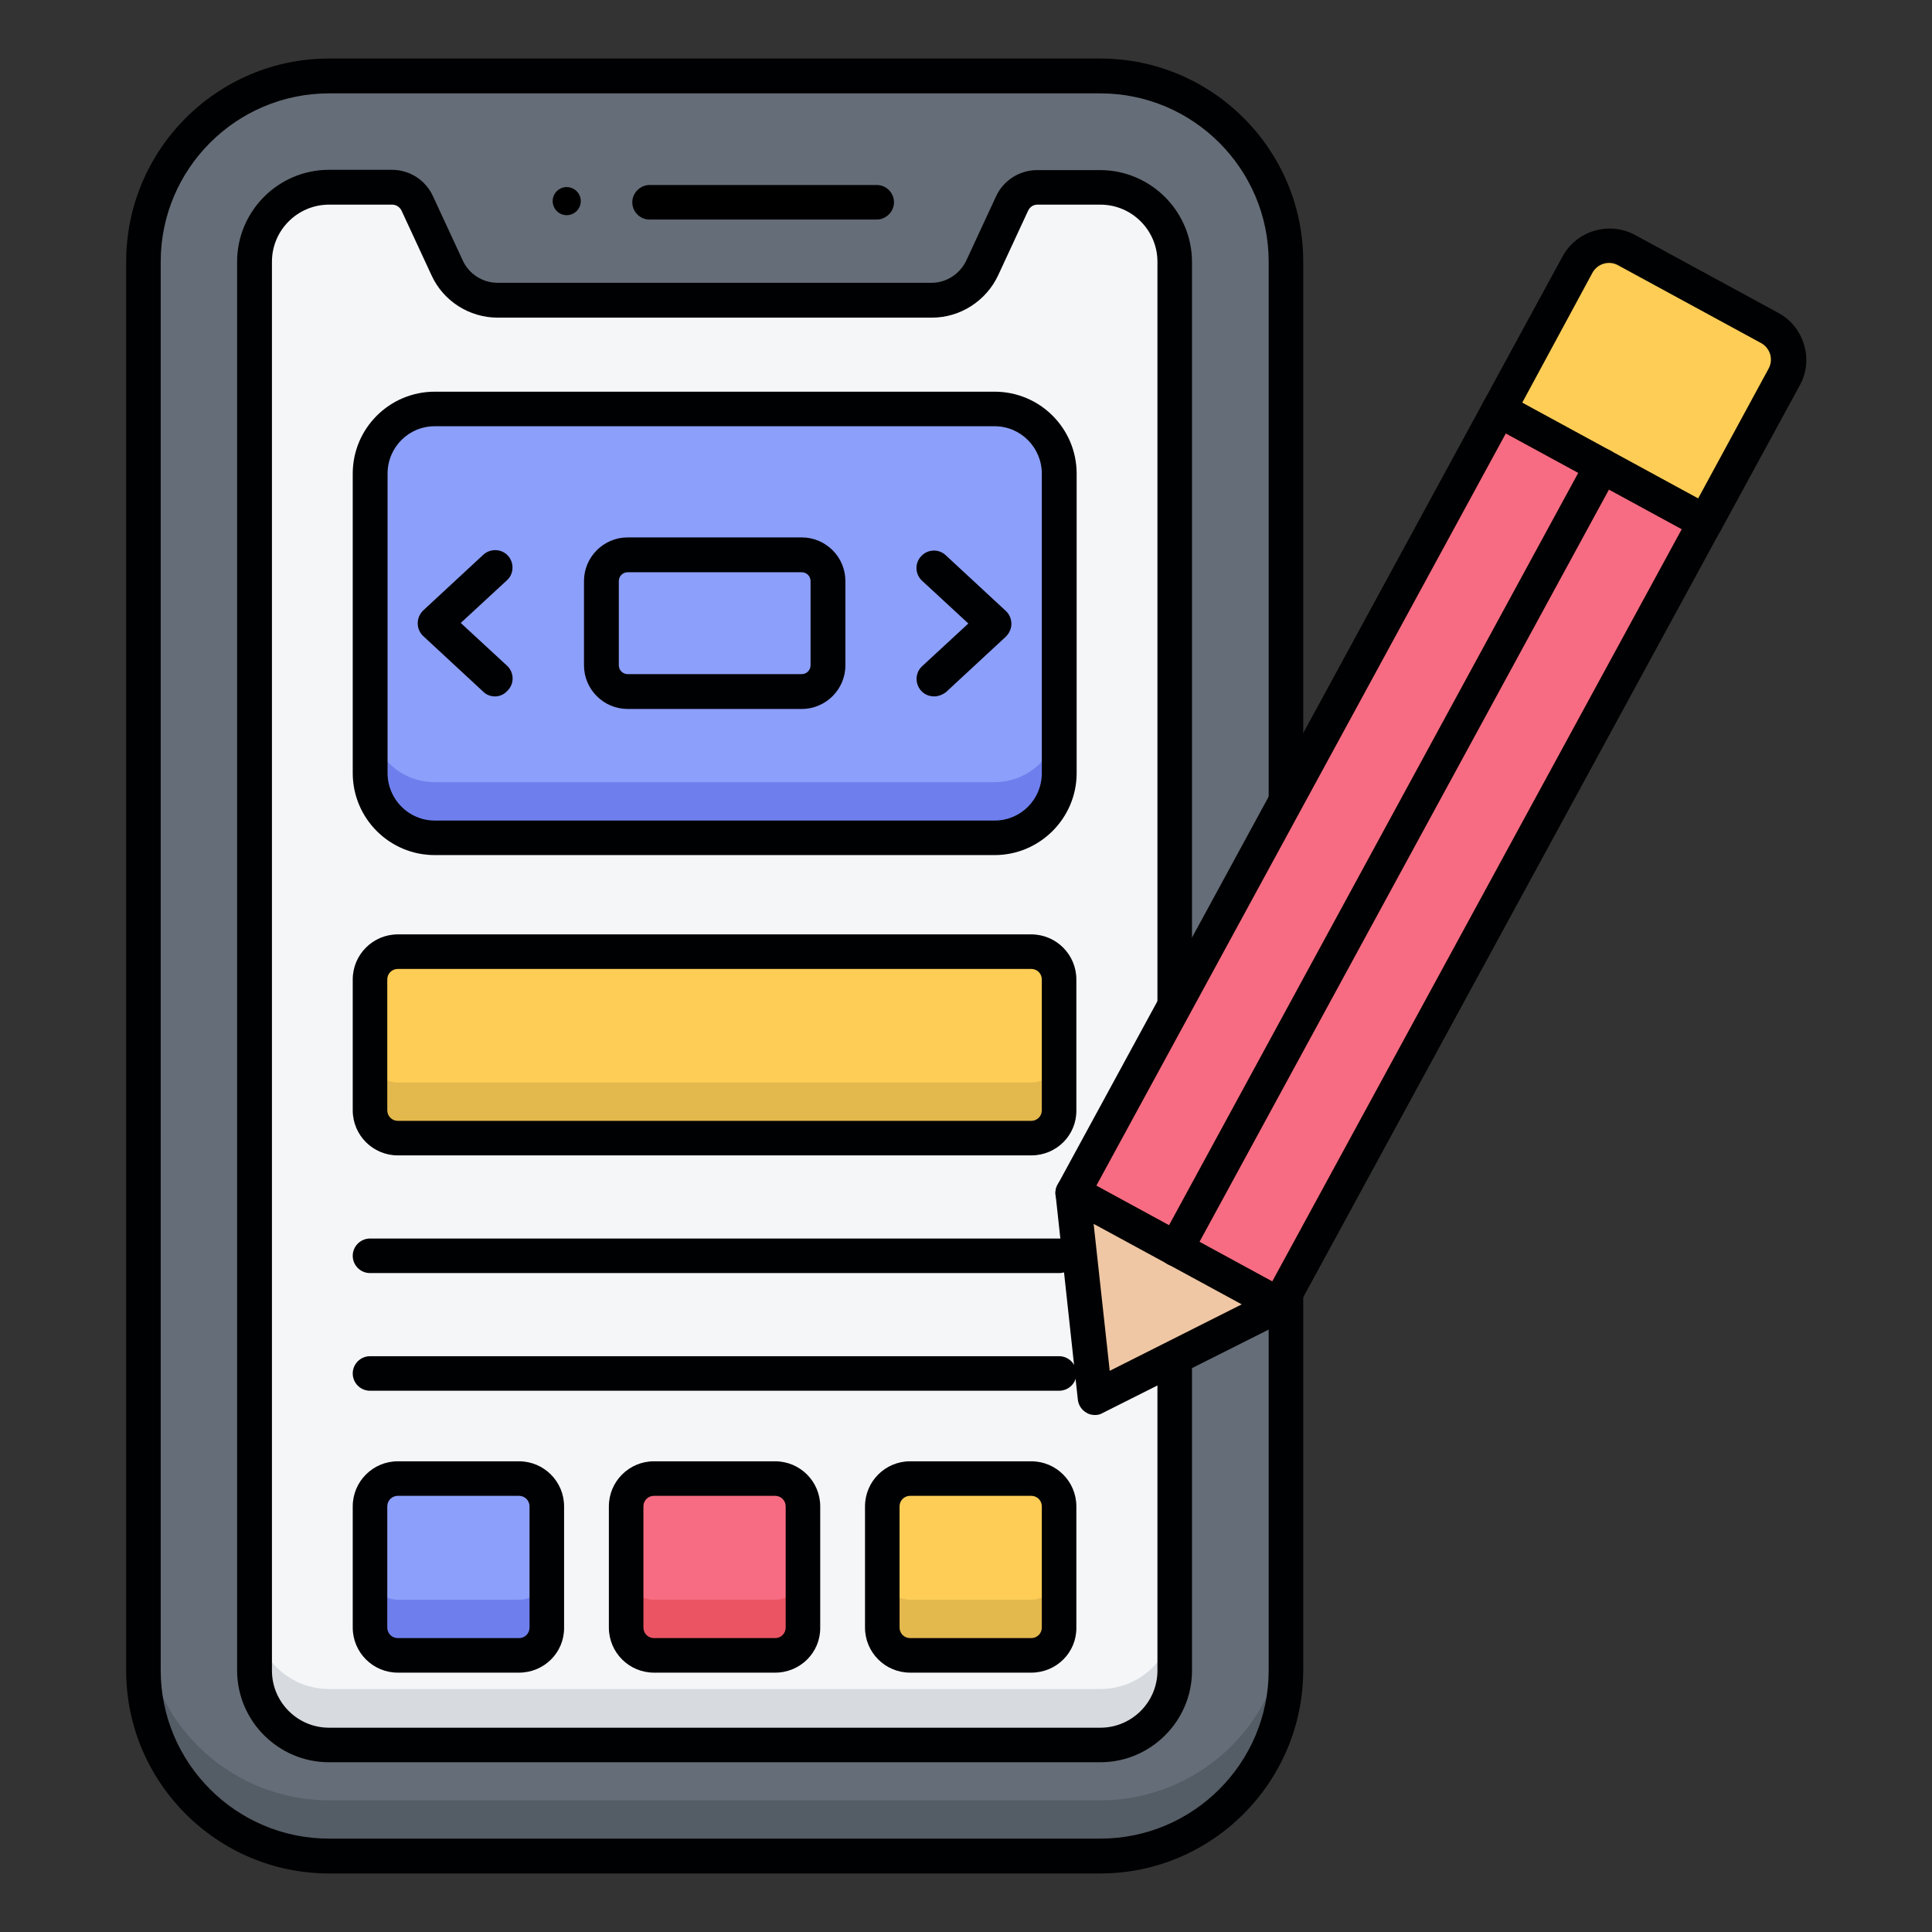 <svg width="66" height="66" viewBox="0 0 66 66" fill="none" xmlns="http://www.w3.org/2000/svg">
<rect x="0" y="0" width="66" height="66" fill="#333333" stroke="none"/>
<path d="M37.44 2.6H11.39C7.81 2.6 4.9 5.5 4.9 9.09V56.91C4.9 60.5 7.81 63.4 11.39 63.4H37.43C41.02 63.4 43.92 60.49 43.92 56.91V9.09C43.93 5.5 41.02 2.6 37.44 2.6Z" fill="#656D78"/>
<path d="M43.93 55.16V57.06C43.93 60.56 41.09 63.4 37.59 63.4H11.24C7.74 63.4 4.9 60.56 4.9 57.06V55.16C4.9 58.66 7.74 61.5 11.24 61.5H37.59C41.09 61.5 43.93 58.66 43.93 55.16Z" fill="#545C66"/>
<path d="M37.59 64H11.24C7.42 64 4.31 60.89 4.31 57.07V8.94C4.31 5.11 7.42 2 11.24 2H37.59C41.41 2 44.52 5.11 44.52 8.93V57.05C44.52 60.88 41.41 64 37.59 64ZM11.24 3.19C8.07 3.19 5.49 5.77 5.49 8.94V57.06C5.49 60.23 8.07 62.81 11.24 62.81H37.59C40.76 62.81 43.34 60.23 43.34 57.06V8.94C43.34 5.77 40.76 3.19 37.59 3.19H11.24Z" fill="#000102"/>
<path d="M40.13 8.94V57.07C40.13 58.47 38.99 59.61 37.59 59.61H11.24C9.84 59.61 8.7 58.47 8.7 57.07V8.94C8.7 7.54 9.84 6.4 11.24 6.4H13.39C13.76 6.4 14.1 6.61 14.25 6.95L15.27 9.15C15.58 9.82 16.25 10.25 16.99 10.25H31.81C32.55 10.25 33.22 9.82 33.53 9.15L34.55 6.95C34.71 6.61 35.04 6.4 35.41 6.4H37.56C38.99 6.4 40.13 7.53 40.13 8.94Z" fill="#F4F6F8"/>
<path d="M40.13 55.16V57.06C40.13 58.46 38.99 59.6 37.59 59.6H11.24C9.84 59.6 8.7 58.46 8.7 57.06V55.16C8.7 56.56 9.84 57.7 11.24 57.7H37.59C38.99 57.7 40.13 56.56 40.13 55.16Z" fill="#D7DADF"/>
<path d="M37.59 60.201H11.24C9.51 60.201 8.1 58.791 8.1 57.061V8.941C8.1 7.211 9.51 5.801 11.24 5.801H13.39C13.99 5.801 14.54 6.151 14.79 6.701L15.81 8.901C16.02 9.361 16.49 9.661 17 9.661H31.82C32.33 9.661 32.79 9.361 33.01 8.901L34.03 6.701C34.28 6.161 34.83 5.811 35.43 5.811H37.58C39.31 5.811 40.72 7.221 40.72 8.951V57.081C40.72 58.791 39.31 60.201 37.59 60.201ZM11.24 6.991C10.17 6.991 9.29 7.861 9.29 8.941V57.071C9.29 58.141 10.16 59.021 11.24 59.021H37.59C38.66 59.021 39.54 58.151 39.54 57.071V8.941C39.54 7.871 38.67 6.991 37.59 6.991H35.44C35.3 6.991 35.18 7.071 35.12 7.201L34.1 9.401C33.69 10.281 32.8 10.851 31.84 10.851H17C16.03 10.851 15.14 10.281 14.74 9.401L13.72 7.201C13.66 7.071 13.53 6.991 13.4 6.991H11.24Z" fill="#000102"/>
<path d="M29.95 7.5H22.19C21.86 7.5 21.6 7.23 21.6 6.91C21.6 6.59 21.87 6.32 22.19 6.32H29.95C30.28 6.32 30.54 6.59 30.54 6.91C30.54 7.23 30.27 7.5 29.95 7.5Z" fill="black"/>
<path d="M19.36 7.351C19.625 7.351 19.84 7.136 19.84 6.871C19.84 6.606 19.625 6.391 19.36 6.391C19.095 6.391 18.88 6.606 18.88 6.871C18.88 7.136 19.095 7.351 19.36 7.351Z" fill="black"/>
<path d="M33.72 13.971H15.11C13.75 13.971 12.64 15.071 12.64 16.441V26.151C12.64 27.511 13.74 28.621 15.11 28.621H33.72C35.08 28.621 36.19 27.521 36.19 26.151V16.441C36.18 15.071 35.08 13.971 33.72 13.971Z" fill="#8C9FFA"/>
<path d="M36.18 24.51V26.41C36.18 27.63 35.19 28.62 33.97 28.62H14.85C13.63 28.62 12.64 27.63 12.64 26.41V24.51C12.64 25.73 13.63 26.72 14.85 26.72H33.97C35.2 26.72 36.18 25.73 36.18 24.51Z" fill="#6E7FED"/>
<path d="M33.98 29.211H14.85C13.3 29.211 12.05 27.951 12.05 26.411V16.181C12.05 14.631 13.31 13.381 14.85 13.381H33.98C35.53 13.381 36.78 14.641 36.78 16.181V26.411C36.78 27.951 35.52 29.211 33.98 29.211ZM14.85 14.561C13.96 14.561 13.24 15.281 13.24 16.181V26.411C13.24 27.301 13.96 28.031 14.85 28.031H33.98C34.87 28.031 35.59 27.311 35.59 26.411V16.181C35.59 15.291 34.87 14.561 33.98 14.561H14.85Z" fill="#000102"/>
<path d="M27.39 24.219H21.44C20.62 24.219 19.95 23.549 19.95 22.729V19.849C19.95 19.029 20.62 18.359 21.44 18.359H27.39C28.21 18.359 28.88 19.029 28.88 19.849V22.729C28.88 23.549 28.21 24.219 27.39 24.219ZM21.44 19.549C21.27 19.549 21.14 19.689 21.14 19.849V22.729C21.14 22.899 21.28 23.029 21.44 23.029H27.39C27.56 23.029 27.69 22.889 27.69 22.729V19.849C27.69 19.679 27.55 19.549 27.39 19.549H21.44Z" fill="#000102"/>
<path d="M31.91 23.79C31.75 23.79 31.59 23.73 31.47 23.6C31.25 23.36 31.26 22.98 31.5 22.76L33.08 21.3L31.5 19.84C31.26 19.62 31.24 19.24 31.47 19C31.69 18.76 32.07 18.74 32.31 18.97L34.36 20.87C34.48 20.98 34.55 21.14 34.55 21.31C34.55 21.48 34.48 21.63 34.36 21.75L32.31 23.65C32.2 23.73 32.06 23.79 31.91 23.79Z" fill="#000102"/>
<path d="M16.91 23.791C16.77 23.791 16.62 23.741 16.51 23.631L14.46 21.731C14.34 21.621 14.27 21.461 14.27 21.291C14.27 21.121 14.34 20.971 14.46 20.851L16.51 18.951C16.75 18.731 17.13 18.741 17.35 18.981C17.57 19.221 17.56 19.601 17.32 19.821L15.74 21.281L17.32 22.741C17.56 22.961 17.58 23.341 17.35 23.581C17.23 23.721 17.07 23.791 16.91 23.791Z" fill="#000102"/>
<path d="M34.18 38.88H14.64C13.54 38.88 12.64 37.98 12.64 36.88V34.5C12.64 33.4 13.54 32.5 14.64 32.5H34.18C35.28 32.5 36.18 33.4 36.18 34.5V36.87C36.18 37.98 35.29 38.88 34.18 38.88Z" fill="#FDCD56"/>
<path d="M36.18 36.029V37.929C36.18 38.449 35.75 38.879 35.23 38.879H13.59C13.07 38.879 12.64 38.449 12.64 37.929V36.029C12.64 36.549 13.07 36.979 13.59 36.979H35.23C35.76 36.979 36.18 36.549 36.18 36.029Z" fill="#E3B84D"/>
<path d="M35.23 39.47H13.59C12.74 39.47 12.05 38.78 12.05 37.93V33.46C12.05 32.61 12.74 31.92 13.59 31.92H35.23C36.08 31.92 36.77 32.61 36.77 33.46V37.93C36.78 38.78 36.09 39.47 35.23 39.47ZM13.59 33.1C13.39 33.1 13.23 33.26 13.23 33.46V37.93C13.23 38.13 13.39 38.29 13.59 38.29H35.23C35.43 38.29 35.59 38.13 35.59 37.93V33.46C35.59 33.26 35.43 33.1 35.23 33.1H13.59Z" fill="#000102"/>
<path d="M36.18 43.49H12.64C12.31 43.49 12.05 43.221 12.05 42.901C12.05 42.571 12.32 42.31 12.64 42.31H36.18C36.51 42.31 36.77 42.581 36.77 42.901C36.78 43.23 36.51 43.49 36.18 43.49Z" fill="#000102"/>
<path d="M36.18 47.51H12.64C12.31 47.51 12.05 47.24 12.05 46.92C12.05 46.59 12.32 46.33 12.64 46.33H36.18C36.51 46.33 36.77 46.6 36.77 46.92C36.78 47.24 36.51 47.51 36.18 47.51Z" fill="#000102"/>
<path d="M25.49 56.55H23.34C22.27 56.55 21.4 55.679 21.4 54.609V52.459C21.4 51.389 22.27 50.52 23.34 50.52H25.49C26.56 50.52 27.43 51.389 27.43 52.459V54.609C27.43 55.679 26.56 56.55 25.49 56.55Z" fill="#F76C82"/>
<path d="M27.43 53.699V55.599C27.43 56.119 27 56.549 26.48 56.549H22.34C21.82 56.549 21.39 56.119 21.39 55.599V53.699C21.39 54.219 21.82 54.649 22.34 54.649H26.48C27.01 54.649 27.43 54.219 27.43 53.699Z" fill="#EB5463"/>
<path d="M16.74 56.55H14.59C13.52 56.55 12.65 55.679 12.65 54.609V52.459C12.65 51.389 13.52 50.52 14.59 50.52H16.74C17.81 50.52 18.68 51.389 18.68 52.459V54.609C18.68 55.679 17.81 56.55 16.74 56.55Z" fill="#8C9FFA"/>
<path d="M18.68 53.699V55.599C18.68 56.119 18.25 56.549 17.73 56.549H13.59C13.07 56.549 12.64 56.119 12.64 55.599V53.699C12.64 54.219 13.07 54.649 13.59 54.649H17.73C18.26 54.649 18.68 54.219 18.68 53.699Z" fill="#6E7FED"/>
<path d="M17.73 57.14H13.59C12.74 57.14 12.05 56.45 12.05 55.6V51.46C12.05 50.61 12.74 49.92 13.59 49.92H17.73C18.58 49.92 19.27 50.61 19.27 51.46V55.6C19.28 56.45 18.59 57.14 17.73 57.14ZM13.59 51.1C13.39 51.1 13.23 51.26 13.23 51.46V55.6C13.23 55.8 13.39 55.96 13.59 55.96H17.73C17.93 55.96 18.09 55.8 18.09 55.6V51.46C18.09 51.26 17.93 51.1 17.73 51.1H13.59Z" fill="#000102"/>
<path d="M26.48 57.14H22.34C21.49 57.14 20.8 56.45 20.8 55.6V51.46C20.8 50.61 21.49 49.92 22.34 49.92H26.48C27.33 49.92 28.02 50.61 28.02 51.46V55.6C28.03 56.45 27.34 57.14 26.48 57.14ZM22.34 51.1C22.14 51.1 21.98 51.26 21.98 51.46V55.6C21.98 55.8 22.14 55.96 22.34 55.96H26.48C26.68 55.96 26.84 55.8 26.84 55.6V51.46C26.84 51.26 26.68 51.1 26.48 51.1H22.34Z" fill="#000102"/>
<path d="M34.24 56.55H32.09C31.02 56.55 30.15 55.679 30.15 54.609V52.459C30.15 51.389 31.02 50.52 32.09 50.52H34.24C35.31 50.52 36.18 51.389 36.18 52.459V54.609C36.18 55.679 35.31 56.55 34.24 56.55Z" fill="#FDCD56"/>
<path d="M36.18 53.699V55.599C36.18 56.119 35.75 56.549 35.23 56.549H31.09C30.57 56.549 30.14 56.119 30.14 55.599V53.699C30.14 54.219 30.57 54.649 31.09 54.649H35.23C35.76 54.649 36.18 54.219 36.18 53.699Z" fill="#E3B84D"/>
<path d="M35.23 57.14H31.09C30.24 57.14 29.55 56.45 29.55 55.6V51.46C29.55 50.61 30.24 49.92 31.09 49.92H35.23C36.08 49.92 36.77 50.61 36.77 51.46V55.6C36.78 56.45 36.09 57.14 35.23 57.14ZM31.09 51.1C30.89 51.1 30.73 51.26 30.73 51.46V55.6C30.73 55.8 30.89 55.96 31.09 55.96H35.23C35.43 55.96 35.59 55.8 35.59 55.6V51.46C35.59 51.26 35.43 51.1 35.23 51.1H31.09Z" fill="#000102"/>
<path d="M60.46 11.21L55.57 8.55C54.97 8.22 54.22 8.45 53.9 9.04L51.2 14L58.25 17.84L60.95 12.88C61.28 12.28 61.05 11.53 60.46 11.21Z" fill="#FDCD56"/>
<path d="M58.25 18.429C58.15 18.429 58.06 18.409 57.97 18.359L50.92 14.519C50.78 14.439 50.68 14.319 50.63 14.169C50.59 14.019 50.6 13.859 50.68 13.719L53.38 8.759C53.86 7.879 54.97 7.549 55.86 8.029L60.75 10.689C61.18 10.919 61.49 11.309 61.63 11.779C61.77 12.249 61.72 12.739 61.48 13.169L58.78 18.129C58.67 18.319 58.46 18.429 58.25 18.429ZM52 13.759L58.01 17.029L60.42 12.589C60.5 12.439 60.52 12.269 60.47 12.099C60.42 11.939 60.31 11.799 60.16 11.719L55.27 9.059C54.96 8.889 54.57 9.009 54.4 9.319L52 13.759Z" fill="#000102"/>
<path d="M36.63 40.758L51.185 14.023L58.236 17.861L43.681 44.596L36.63 40.758Z" fill="#F76C82"/>
<path d="M43.7 45.179C43.6 45.179 43.51 45.159 43.42 45.109L36.37 41.269C36.23 41.189 36.13 41.069 36.08 40.919C36.03 40.769 36.05 40.609 36.13 40.469L50.68 13.719C50.84 13.429 51.2 13.329 51.49 13.479L58.54 17.319C58.68 17.399 58.78 17.519 58.83 17.669C58.87 17.819 58.86 17.979 58.78 18.119L44.22 44.869C44.11 45.059 43.91 45.179 43.7 45.179ZM37.45 40.509L43.46 43.779L57.45 18.079L51.44 14.809L37.45 40.509Z" fill="#000102"/>
<path d="M37.41 47.748L43.7 44.578L36.64 40.738L37.41 47.748Z" fill="#EFC7A4"/>
<path d="M37.41 48.339C37.31 48.339 37.21 48.319 37.13 48.269C36.96 48.179 36.84 48.009 36.82 47.809L36.06 40.809C36.04 40.589 36.14 40.379 36.32 40.249C36.5 40.129 36.74 40.119 36.93 40.219L43.98 44.059C44.17 44.169 44.29 44.369 44.29 44.589C44.29 44.809 44.16 45.009 43.96 45.109L37.67 48.269C37.59 48.319 37.5 48.339 37.41 48.339ZM37.36 41.809L37.91 46.829L42.42 44.559L37.36 41.809Z" fill="#000102"/>
<path d="M54.73 15.92L40.17 42.66Z" fill="white"/>
<path d="M40.17 43.26C40.07 43.26 39.98 43.239 39.89 43.19C39.6 43.029 39.5 42.669 39.65 42.38L54.2 15.63C54.36 15.339 54.72 15.239 55.01 15.389C55.3 15.55 55.4 15.909 55.25 16.2L40.69 42.95C40.59 43.15 40.38 43.26 40.17 43.26Z" fill="#000102"/>
</svg>
